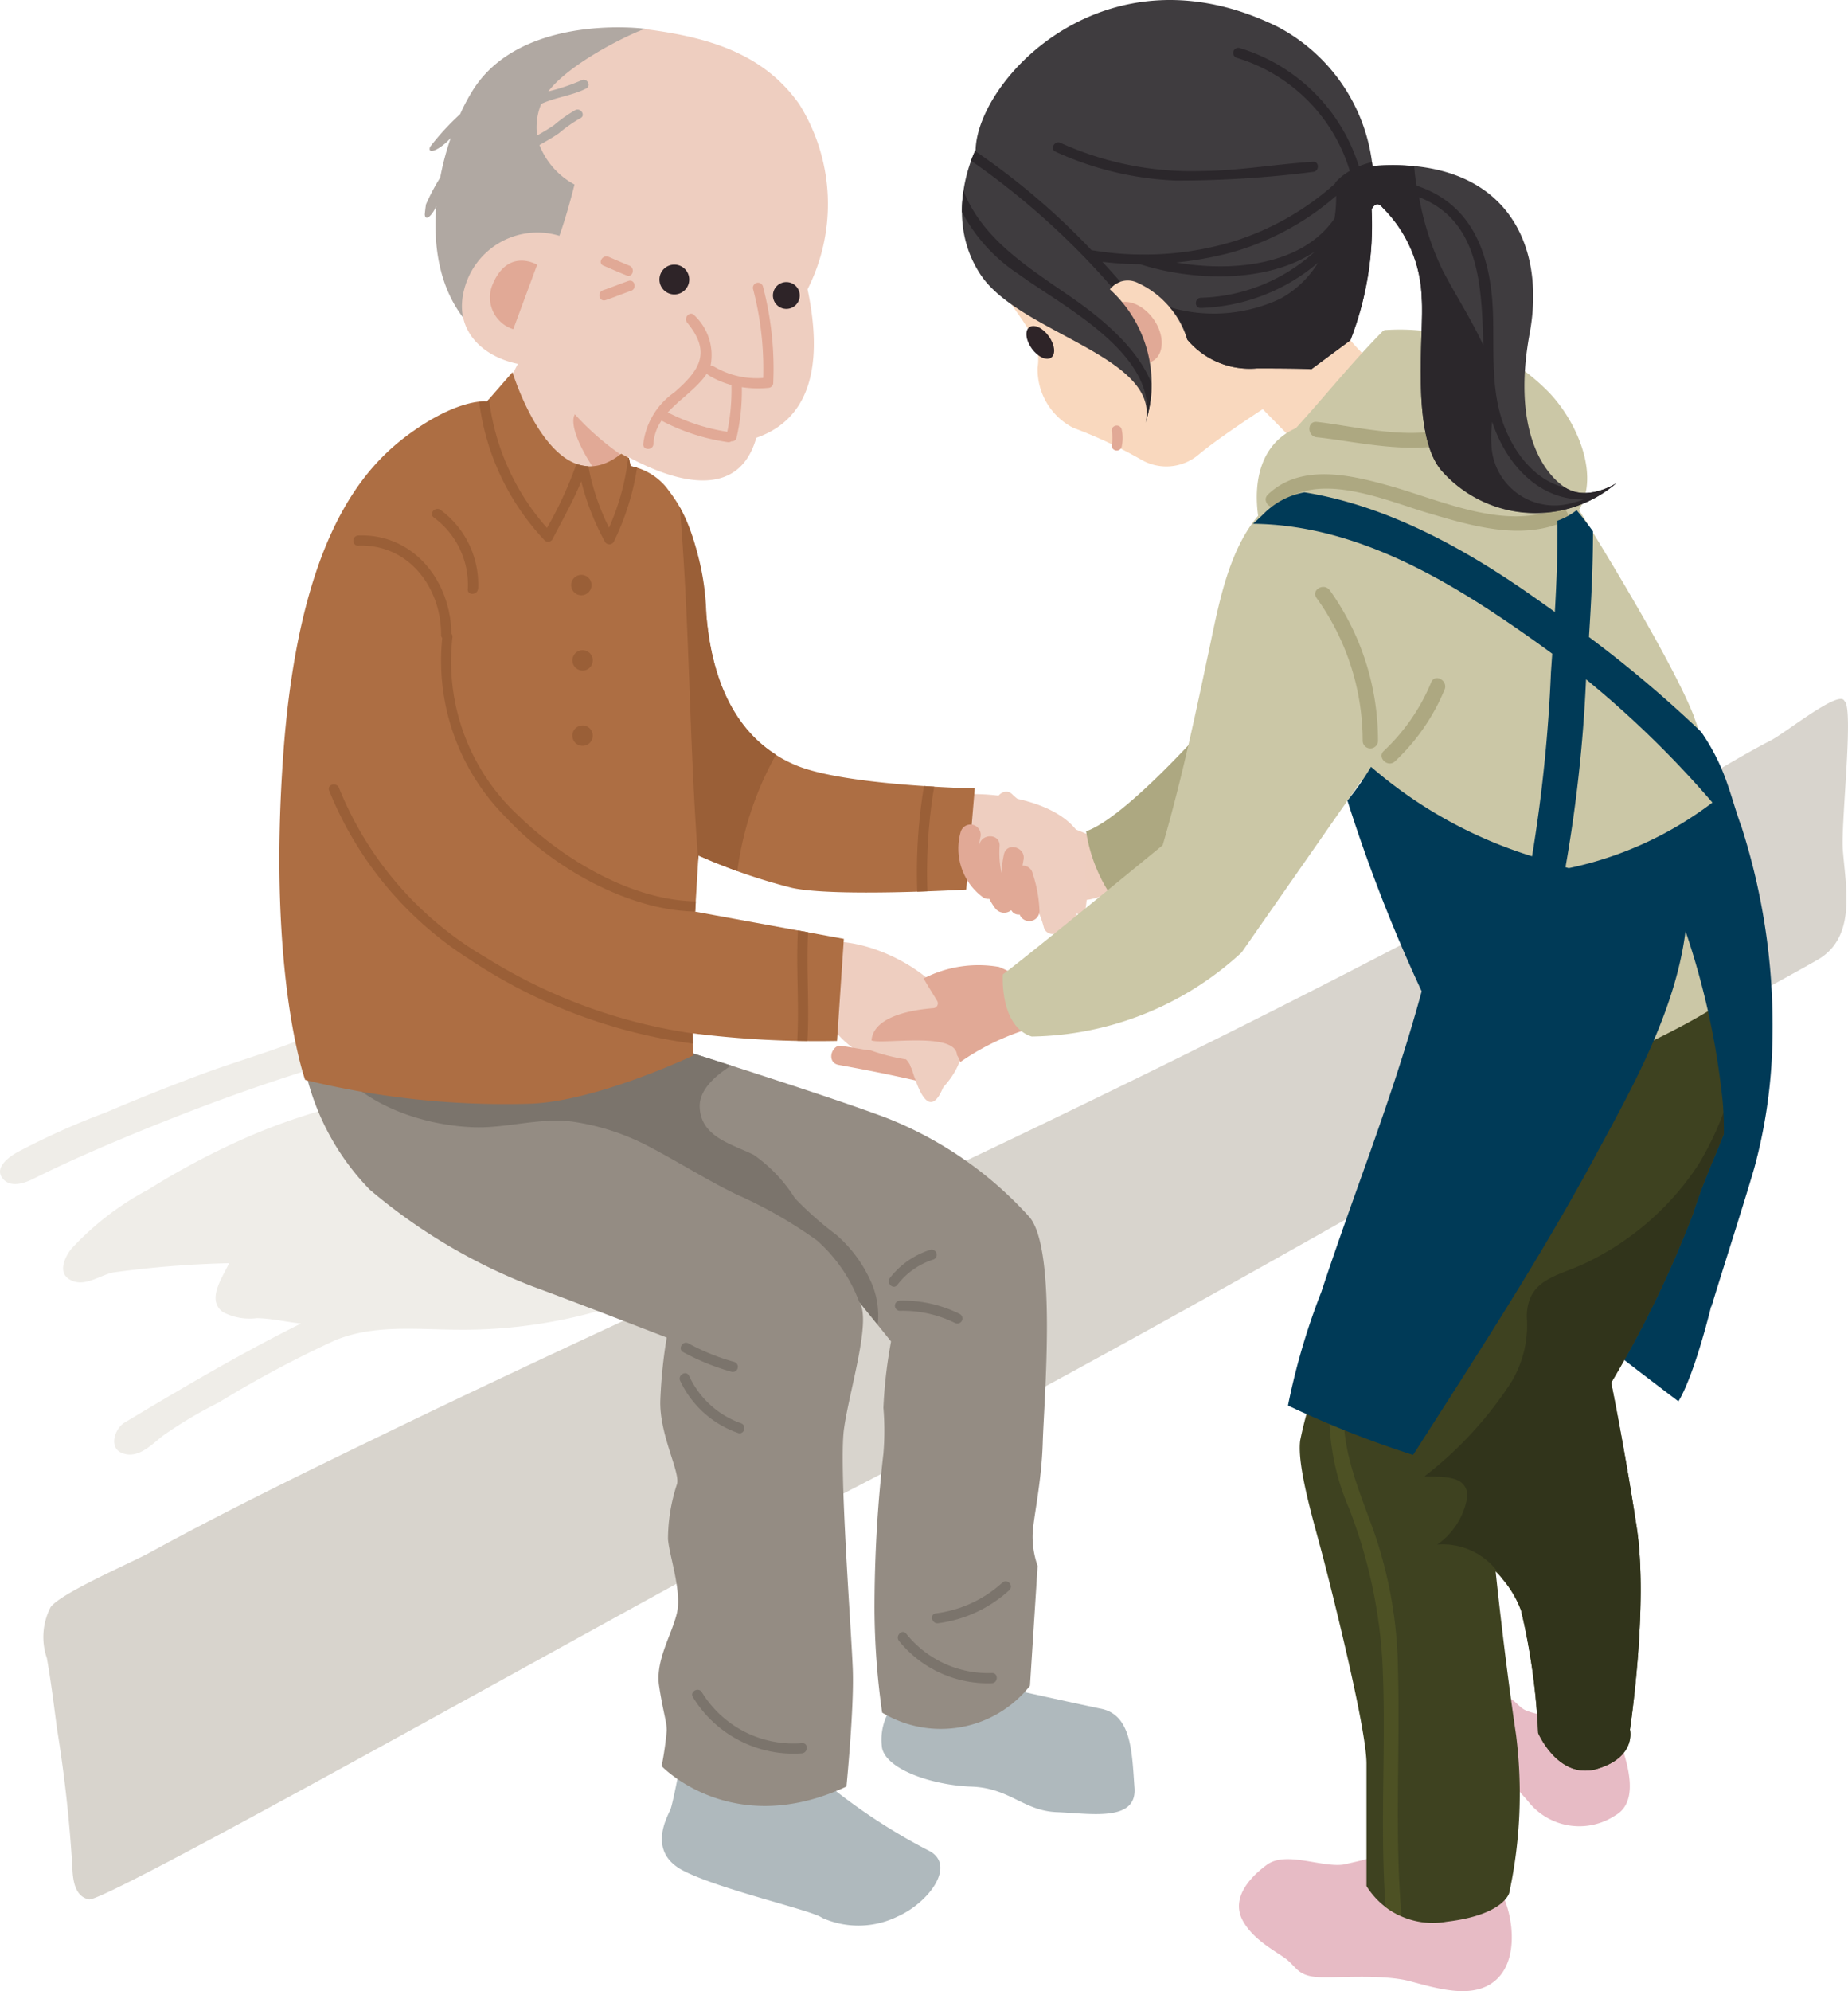 <svg id="グループ_549" data-name="グループ 549" xmlns="http://www.w3.org/2000/svg" xmlns:xlink="http://www.w3.org/1999/xlink" width="96.497" height="103.915" viewBox="0 0 96.497 103.915">
  <defs>
    <clipPath id="clip-path">
      <rect id="長方形_1969" data-name="長方形 1969" width="96.497" height="103.915" fill="none"/>
    </clipPath>
    <clipPath id="clip-path-2">
      <path id="パス_381" data-name="パス 381" d="M28.358,7.821s-1.775,3.46.265,6.523,9.407,4.259,8.607,7.721A6.66,6.66,0,0,0,35.368,15.1a1.171,1.171,0,0,1,1.419-.356,4.811,4.811,0,0,1,2.62,2.975,4.249,4.249,0,0,0,3.636,1.508c2.662,0,2.844.044,2.844.044l2.039-1.51a16.527,16.527,0,0,0,1.108-6.832s.223-.531.578-.087a6.9,6.9,0,0,1,2.041,4.746c.142,1.686-.621,7.128,1.065,9.007a6.508,6.508,0,0,0,9.1.62s-1.554,1.023-2.753.18S56.4,22.2,57.289,17.406s-1.377-9.274-8.208-8.742A9.362,9.362,0,0,0,44.11,1.386,12.674,12.674,0,0,0,38.506,0C32.475,0,28.427,4.99,28.358,7.821" transform="translate(-27.642 0)" fill="none"/>
    </clipPath>
  </defs>
  <g id="グループ_544" data-name="グループ 544" transform="translate(0 0)">
    <g id="グループ_543" data-name="グループ 543" clip-path="url(#clip-path)">
      <path id="パス_352" data-name="パス 352" d="M95.287,20.182c-.245-.621-3.038,1.641-3.85,2.061-2.075,1.076-4.034,2.355-6.062,3.511-4.2,2.395-8.471,4.675-12.763,6.912C64,37.161,55.259,41.429,46.466,45.574c-8.885,4.19-17.842,8.231-26.691,12.507-4.365,2.11-8.733,4.225-12.992,6.552-.961.525-4.615,2.1-5.159,2.835a3.377,3.377,0,0,0-.2,2.664c.218,1.223.367,2.457.531,3.689a71.445,71.445,0,0,1,.8,7.226c.022.629.111,1.528.87,1.679.938.187,31.136-16.91,39.763-21.372s17.133-9.189,25.6-13.97c4.246-2.4,24.031-13.152,24.99-13.75,1.953-1.217,1.365-3.792,1.225-5.7-.1-1.439.589-7.45.082-7.75" transform="translate(1.023 16.402)" fill="#d8d4cd"/>
      <path id="パス_353" data-name="パス 353" d="M16.811,31.325c-3.478,1.058-6.885,2.324-10.241,3.721-1.63.68-3.249,1.39-4.832,2.179-.48.24-1.21.48-1.608-.029C-.3,36.644.449,36.1.867,35.857a38.359,38.359,0,0,1,4.672-2.1Q8,32.707,10.515,31.772c1.663-.62,3.371-1.108,5.024-1.752.5-.2,1.234-.525,1.657,0a.857.857,0,0,1-.385,1.308m18.64-.238a24.693,24.693,0,0,0-11.389.552c-1.888.545-3.752,1.167-5.669,1.6a31.7,31.7,0,0,0-5.631,1.873,39.845,39.845,0,0,0-5,2.66,15.053,15.053,0,0,0-4.028,3.094c-.333.412-.723,1.207-.136,1.586.754.487,1.559-.178,2.3-.342a53.16,53.16,0,0,1,6.064-.485c-.318.71-1.216,1.912-.314,2.555a3,3,0,0,0,1.761.313c.776.013,1.535.2,2.308.28C13.581,45.838,11.5,47,9.451,48.2q-1.48.864-2.947,1.748c-.5.3-.843,1.281-.158,1.577.841.363,1.563-.427,2.16-.892A22.492,22.492,0,0,1,11.417,48.9a57.93,57.93,0,0,1,6.091-3.253c2.044-.836,4.292-.552,6.442-.547a25.963,25.963,0,0,0,6.894-.87c3.56-.972,7.139-3,8.809-6.431a4.5,4.5,0,0,0-.044-4.61,6.5,6.5,0,0,0-4.157-2.1" transform="translate(0 24.297)" fill="#efede8"/>
      <path id="パス_354" data-name="パス 354" d="M36.219,27.168c-.182-.578-.707-1-.9-1.572a.53.53,0,0,0-.6-.362,10.641,10.641,0,0,0-2.288-.872l-.027-.016a9.2,9.2,0,0,1-2.133-1.432c-.449-.521-1.2.236-.75.754a5.448,5.448,0,0,0,1.354,1.125,5.512,5.512,0,0,1-2.518.131.583.583,0,0,0-.652.71.466.466,0,0,0,.169.38A10.71,10.71,0,0,0,33.1,28.391c1.706.242,3.229-.878,3.12-1.223" transform="translate(22.624 18.579)" fill="#eecebf"/>
      <path id="パス_355" data-name="パス 355" d="M23.839.878c-1.359-.189-6.81-.436-9.1,3.151a10.24,10.24,0,0,0-.687,1.285,13.383,13.383,0,0,0-1.574,1.713c-.156.451.56.114,1.079-.463a15.012,15.012,0,0,0-.547,2.062,10.954,10.954,0,0,0-.743,1.4c-.027.176-.047.351-.062.525.025.382.369.08.6-.429-.207,2.557.347,5.186,2.413,6.839.849-1.11,2.791-1.69,3.556-2.858.9-1.379.916-3.427,1.546-5.011-1.434-1.408,1.492-1.165,3.024-3.02,1.59-1.922-1.79-4.868.489-5.191" transform="translate(9.976 0.641)" fill="#b0a8a2"/>
      <path id="パス_356" data-name="パス 356" d="M30.908,4.786c-1.917-2.758-4.924-3.545-8.07-3.95C22.662.814,19.06,2.422,17.781,4.09a10.622,10.622,0,0,0,1.733-.583c.285-.147.534.282.251.427-.725.374-1.612.46-2.353.807A3.207,3.207,0,0,0,17.2,6.385a10.3,10.3,0,0,0,.887-.54,7.167,7.167,0,0,1,1.117-.787c.289-.127.541.3.251.429a7.6,7.6,0,0,0-1.121.787c-.323.225-.67.418-1.012.612a4,4,0,0,0,1.83,2.062c-.227.9-.48,1.8-.789,2.675A3.946,3.946,0,0,0,13.4,14.393c-.583,2.139.938,3.536,2.795,3.914-.54,1.032-1.054,2.081-1.506,3.154.756,5.466,6.6,3.16,6.643,3.071.223-.449.429-.907.629-1.366,2.595,1.4,5.778,2.2,6.683-1,3.329-1.159,3.307-4.744,2.677-7.753a9.827,9.827,0,0,0-.414-9.627" transform="translate(10.847 0.683)" fill="#eecec0"/>
      <path id="パス_357" data-name="パス 357" d="M16.555,11.9c-.409.729.865,2.869,1.737,3.769a2.012,2.012,0,0,0,.427-.174c.2-.412.392-.832.58-1.256A14.048,14.048,0,0,1,16.555,11.9" transform="translate(13.463 9.721)" fill="#e1a996"/>
      <path id="パス_358" data-name="パス 358" d="M20.506,8.378a.778.778,0,1,1-.778-.778.777.777,0,0,1,.778.778m5.07.133a.7.7,0,1,0,.7.7.7.7,0,0,0-.7-.7" transform="translate(15.484 6.21)" fill="#2e2428"/>
      <path id="パス_359" data-name="パス 359" d="M21.235,8.362c-.411-.165-.812-.342-1.219-.516-.314-.133-.042-.592.269-.46.363.156.723.314,1.088.462.316.127.178.641-.138.514m.087.285c-.447.153-.883.336-1.332.487-.323.111-.182.625.142.514.449-.151.885-.334,1.332-.489.322-.111.184-.625-.142-.512M14.2,8.906a1.738,1.738,0,0,0,1.11,2.26L16.556,7.8S15,6.863,14.2,8.906m14.687,5.057a.273.273,0,0,1-.267.265,5.616,5.616,0,0,1-1.376-.038,10.821,10.821,0,0,1-.276,2.64.24.24,0,0,1-.265.184.274.274,0,0,1-.193.045,10.661,10.661,0,0,1-3.46-1.121,2.359,2.359,0,0,0-.422,1.219c-.016.342-.549.343-.532,0a3.833,3.833,0,0,1,1.624-2.695c1.317-1.145,1.953-2.081.672-3.64-.214-.263.158-.641.378-.376a2.851,2.851,0,0,1,.841,2.631.242.242,0,0,1,.171.033,4.385,4.385,0,0,0,2.578.6,16.38,16.38,0,0,0-.531-4.648.267.267,0,0,1,.514-.142,16.832,16.832,0,0,1,.541,5.041m-2.175.118a4.493,4.493,0,0,1-1.2-.511.275.275,0,0,1-.091-.093,2.116,2.116,0,0,1-.14.2c-.525.67-1.316,1.192-1.9,1.833a10.267,10.267,0,0,0,3.107,1.01,11,11,0,0,0,.218-2.44" transform="translate(11.492 6.016)" fill="#e1a996"/>
      <path id="パス_360" data-name="パス 360" d="M27.259,52.639l.465,1a30.586,30.586,0,0,0,5.191,3.394c1.532.732.067,2.727-1.6,3.462a4.628,4.628,0,0,1-3.925.065c-.534-.4-5.324-1.465-7.254-2.462s-.8-2.862-.667-3.2S20,52.439,20,52.439Zm3.794-3.127a2.981,2.981,0,0,0-.534,2.2c.267,1.132,2.664,1.932,4.661,2s2.727,1.265,4.459,1.332,4.192.532,4.059-1.267-.133-3.792-1.73-4.125-4.594-1-4.594-1l-4.659-.267Z" transform="translate(15.542 39.53)" fill="#afb9bd"/>
      <path id="パス_361" data-name="パス 361" d="M8.794,31.972a12.976,12.976,0,0,0,3.327,6.056,29.627,29.627,0,0,0,8.522,5.059c2,.732,6.987,2.662,6.987,2.662a25.634,25.634,0,0,0-.334,3.262c-.065,1.8,1.065,3.792.867,4.392a9.231,9.231,0,0,0-.467,2.862c.067.867.73,2.729.467,3.859s-1.132,2.464-.932,3.8.4,1.862.4,2.329a17.281,17.281,0,0,1-.267,1.862s3.661,3.861,9.65,1.065c0,0,.4-4.059.333-6.056s-.732-10.583-.465-12.58,1.465-5.724.8-6.654l1.661,2.062a24.957,24.957,0,0,0-.4,3.46,14.258,14.258,0,0,1,0,2.4,70.813,70.813,0,0,0-.465,8.12,39.622,39.622,0,0,0,.4,5.391,5.94,5.94,0,0,0,7.719-1.4l.4-6.258a4.584,4.584,0,0,1-.263-1.53c0-.865.463-2.662.531-4.924S48,41.29,46.6,39.493A19.83,19.83,0,0,0,39.143,34.3c-2.793-1.065-10.383-3.46-10.383-3.46l-13.842-1.4Z" transform="translate(7.185 24.057)" fill="#948c83"/>
      <path id="パス_362" data-name="パス 362" d="M37.068,43.887a8.031,8.031,0,0,0-2.215-3.214,23.4,23.4,0,0,0-4.194-2.395c-1.508-.73-2.92-1.628-4.4-2.408a12.313,12.313,0,0,0-4.236-1.4c-1.715-.2-3.429.376-5.15.3-2.649-.113-5.7-1.159-7.33-3.36l4.763-1.966,13.842,1.4s.919.289,2.237.712c-.83.522-1.675,1.266-1.646,2.157.051,1.566,1.664,1.928,2.82,2.5a7.846,7.846,0,0,1,2.159,2.275,17.972,17.972,0,0,0,2.142,1.888,6.986,6.986,0,0,1,1.9,2.642,4.325,4.325,0,0,1,.273,2.061Zm3.723-2.72a4.276,4.276,0,0,0-2.115,1.466c-.216.262.158.641.376.376a3.823,3.823,0,0,1,1.881-1.33.266.266,0,0,0-.142-.512m1.535,3.354a6.667,6.667,0,0,0-3.129-.7.266.266,0,0,0,0,.532,6.139,6.139,0,0,1,2.86.629.266.266,0,0,0,.269-.46m-11.776,2.5a11.279,11.279,0,0,1-2.4-.97c-.305-.162-.572.3-.267.46a12.011,12.011,0,0,0,2.526,1.025.267.267,0,0,0,.142-.514m.333,3.194a4.709,4.709,0,0,1-2.7-2.473c-.153-.307-.611-.036-.46.269a5.238,5.238,0,0,0,3.022,2.718c.327.105.465-.411.142-.514m3.189,16.7a5.608,5.608,0,0,1-5.228-2.664c-.187-.285-.649-.018-.46.269a6.145,6.145,0,0,0,5.687,2.927c.338-.033.343-.565,0-.532m9.918-3.661a5.468,5.468,0,0,1-4.47-2.051c-.216-.269-.587.111-.378.376a5.966,5.966,0,0,0,4.848,2.208c.342-.016.343-.549,0-.532m.543-4.713a6.328,6.328,0,0,1-3.476,1.6c-.338.056-.194.569.142.512a6.789,6.789,0,0,0,3.712-1.732c.238-.245-.138-.623-.378-.376" transform="translate(7.797 24.057)" fill="#7b746c"/>
      <path id="パス_363" data-name="パス 363" d="M23.836,27.079a17.792,17.792,0,0,0-.489,3.494,3.716,3.716,0,0,0,.772.541,4.853,4.853,0,0,0,4.357,2.406,3.87,3.87,0,0,0,.307.9c.776,2.066,1.334.294,1.408.213,3.507-3.836-2.8-8.024-6.356-7.554" transform="translate(19.076 22.096)" fill="#eecec0"/>
      <path id="パス_364" data-name="パス 364" d="M34.564,26.916c.787-3.429-4.159-4.345-6.763-4.059-.373.04-.814,2.562-.778,2.649a3.754,3.754,0,0,0,4.272,2.224.357.357,0,0,0,.053-.018,5.021,5.021,0,0,1,1.079,2.048.465.465,0,0,0,.654.3.505.505,0,0,0,.954.024,2.529,2.529,0,0,0,.1-1.05.313.313,0,0,0,.467-.224,4.892,4.892,0,0,0-.036-1.89" transform="translate(22.078 18.636)" fill="#eecec0"/>
      <path id="パス_365" data-name="パス 365" d="M20.2,10.69s2.153,7.056,5.678,4.257l.4.223.087.422A3.193,3.193,0,0,1,28.233,16.7c.71.932,1.73,2.264,2.086,6.612s2.128,6.834,4.7,7.9,9.32,1.2,9.32,1.2l-.445,5.28s-6.876.4-9.1-.089a30.281,30.281,0,0,1-4.881-1.686l-.176,2.927,7.766,1.421-.356,5.326a51.923,51.923,0,0,1-7.543-.4l.045,1.154S24.5,48.8,21,48.872A43.936,43.936,0,0,1,9.375,47.627S7.422,42.238,8.221,30.79s4.192-15.176,6.723-16.973,3.925-1.6,3.925-1.6Z" transform="translate(6.56 8.734)" fill="#ad6e43"/>
      <path id="パス_366" data-name="パス 366" d="M23.234,25.1a.532.532,0,1,1-.532-.534.533.533,0,0,1,.532.534M22.7,28.494a.532.532,0,1,0,.532.532.533.533,0,0,0-.532-.532m5.746,16.072a27.866,27.866,0,0,1-10.8-3.965A18.055,18.055,0,0,1,9.98,31.751c-.125-.314-.64-.178-.512.142a18.694,18.694,0,0,0,7.268,8.767A27.633,27.633,0,0,0,28.471,45.1Zm5.5-5.375c-.107,1.915.073,3.849-.036,5.76l.531.007c.111-1.882-.064-3.785.035-5.671ZM22.636,21.7a.532.532,0,1,0-.532-.531.533.533,0,0,0,.532.531M41.06,31.689l-.532-.035a27.413,27.413,0,0,0-.351,5.513l.531-.018a26.993,26.993,0,0,1,.353-5.46M28.758,44.6c-.035,0-.071-.007-.109-.011l.147.022c-.013,0-.022-.009-.038-.011M24.33,18.911a13.553,13.553,0,0,0,1.217-3.867,3.2,3.2,0,0,0-.338-.085l-.087-.42-.04-.022a12.48,12.48,0,0,1-1,3.654,12.15,12.15,0,0,1-1.081-3.205,2.064,2.064,0,0,1-.621-.124,19.836,19.836,0,0,1-1.539,3.342,12.33,12.33,0,0,1-3.024-6.721l-.111.125a1.793,1.793,0,0,0-.405.009,12.854,12.854,0,0,0,3.414,7.234.266.266,0,0,0,.416-.055c.509-1,1.079-1.982,1.5-3.025a13.193,13.193,0,0,0,1.239,3.16.268.268,0,0,0,.46,0m4.412,16.67.016-.3s.869.391,2.024.816A16.96,16.96,0,0,1,32.8,30.021C30.8,28.749,29.461,26.4,29.16,22.682A13.125,13.125,0,0,0,27.775,17.1c.527,6.147.489,12.334.967,18.481m-17.753-17c-.342.013-.343.545,0,.532,2.624-.1,4.33,2.177,4.326,4.659a.235.235,0,0,0,.058.16,11.566,11.566,0,0,0,3.385,9.422c2.342,2.517,6.285,4.79,9.825,4.853l.031-.531c-3.345-.053-6.889-2.177-9.209-4.425a10.975,10.975,0,0,1-3.5-9.342.263.263,0,0,0-.058-.216c-.031-2.735-1.975-5.22-4.857-5.113m6.256,2.795A4.833,4.833,0,0,0,15.3,17.258c-.263-.22-.64.154-.378.376a4.361,4.361,0,0,1,1.786,3.738c-.042.342.491.336.532,0" transform="translate(7.72 9.366)" fill="#9a5f37"/>
      <path id="パス_367" data-name="パス 367" d="M45.911,44.547c.044.133,4.216,3.283,4.216,3.283s1.019-1.419,2.306-7.543.445-9.318.445-9.318Z" transform="translate(37.513 25.305)" fill="#003a57"/>
      <path id="パス_368" data-name="パス 368" d="M49.32,59.04c.62,1.241.887,3.462-.269,4.526s-3.016.489-4.525.089-4.081-.134-4.924-.222-.978-.443-1.421-.843-1.821-1.021-2.395-2.13.311-2.175,1.285-2.886,2.8.134,3.95,0a26.963,26.963,0,0,0,3.859-1.108Zm2.7-9.273a3.357,3.357,0,0,1-1.376-.222c-.663-.224-.663-1.154-2.662-.843-.745.114-2.306,1.286-.8,2.306a21.48,21.48,0,0,1,3.505,3.24,3.4,3.4,0,0,0,4.57.754c1.641-.93.122-3.934,0-4.659-.045-.265-3.24-.576-3.24-.576" transform="translate(29.09 39.742)" fill="#e7bbc5"/>
      <path id="パス_369" data-name="パス 369" d="M28.573,10.543s1.376,1.773,1.908,2.706a2.585,2.585,0,0,1,.354,1.775A3.43,3.43,0,0,0,32.7,18.175a23.926,23.926,0,0,1,3.592,1.686,2.609,2.609,0,0,0,2.975-.311c1.063-.887,3.325-2.351,3.325-2.351l2.042,2.084,4.394-3.948A10.526,10.526,0,0,1,46.5,12.719c-.756-1.332-9.54-7.634-9.54-7.634l-7.012.932Z" transform="translate(23.346 4.155)" fill="#f9d8be"/>
      <path id="パス_370" data-name="パス 370" d="M32.577,16.247a.267.267,0,0,1-.514-.142,1.429,1.429,0,0,0,0-.656.267.267,0,0,1,.514-.142,2.076,2.076,0,0,1,0,.939m-.365-7.408c-.551.394-.534,1.357.033,2.153s1.474,1.117,2.024.723.536-1.357-.033-2.151-1.475-1.119-2.024-.725" transform="translate(25.99 7.084)" fill="#e1a996"/>
      <path id="パス_371" data-name="パス 371" d="M30.666,9.9c.314.438.371.938.124,1.114s-.7-.035-1.016-.474S29.4,9.6,29.652,9.425s.7.036,1.014.474" transform="translate(24.101 7.65)" fill="#2e2428"/>
      <path id="パス_372" data-name="パス 372" d="M38.442,48.995a19.985,19.985,0,0,0-1.068,3.551c-.176,1.332.71,4.259,1.154,5.945s2.308,9.053,2.308,10.915V75.8a4.068,4.068,0,0,0,4.172,1.863c3.018-.354,3.283-1.508,3.283-1.508a24.569,24.569,0,0,0,.354-8.253c-.62-4.172-1.065-8.52-1.065-8.52a5.873,5.873,0,0,1,1.33,2.042,34.391,34.391,0,0,1,.89,6.389s1.063,2.484,3.105,1.864,1.688-2.042,1.688-2.042.974-6.476.353-10.559-1.332-7.544-1.332-7.544a57.7,57.7,0,0,0,4.261-8.786c1.065-3.372,2.484-5.235,2.308-7.721A31.29,31.29,0,0,0,59.2,27.7L46.07,33.021Z" transform="translate(30.518 22.63)" fill="#3e4220"/>
      <path id="パス_373" data-name="パス 373" d="M41.8,54.586a22.823,22.823,0,0,0-1.165-6.938c-.821-2.373-1.964-4.73-1.6-7.312.073-.5-.7-.72-.77-.211a12.434,12.434,0,0,0,.992,6.071,26.415,26.415,0,0,1,1.728,7.9c.218,4.294-.145,8.589.169,12.879a3.9,3.9,0,0,0,.834.478c-.373-4.281-.071-8.575-.187-12.863" transform="translate(31.197 32.548)" fill="#4d5124"/>
      <path id="パス_374" data-name="パス 374" d="M57.254,30.623a16.459,16.459,0,0,1-1.99,5.1,14.566,14.566,0,0,1-5.871,5.153c-1.448.71-3.1.816-3.114,2.826a5.727,5.727,0,0,1-.823,3.431,19.89,19.89,0,0,1-4.523,4.9c.927.033,2.277-.1,2.237,1.079a3.8,3.8,0,0,1-1.564,2.477,3.576,3.576,0,0,1,3.383,1.773,4.941,4.941,0,0,1,.994,1.672,34.523,34.523,0,0,1,.89,6.389s1.065,2.484,3.105,1.864,1.686-2.042,1.686-2.042.976-6.478.353-10.559-1.33-7.544-1.33-7.544a57.57,57.57,0,0,0,4.259-8.786c1.067-3.372,2.484-5.235,2.308-7.721Z" transform="translate(33.445 25.021)" fill="#31341b"/>
      <path id="パス_375" data-name="パス 375" d="M28.309,33.751c-1.379-.316-2.642-.563-4.036-.818-.556-.1-.458-.814-.029-.994.02-.055,1.632.262,1.69.231a9.926,9.926,0,0,0,1.859.474c.333.36.323.721.516,1.107m6.749-3.829a4.821,4.821,0,0,0-2.406-2.1,6.26,6.26,0,0,0-3.943.6c.231.4.472.785.712,1.177a.251.251,0,0,1-.214.374c-1.025.08-3.114.4-3.218,1.681.552.229,4.306-.467,4.461.725l0,.038a1.162,1.162,0,0,1,.169.371,12.682,12.682,0,0,1,3.854-1.817c.2-.047.732-.747.583-1.048" transform="translate(19.519 22.643)" fill="#e1a996"/>
      <path id="パス_376" data-name="パス 376" d="M37.8,20.652s-4.457,5.126-6.589,5.858a8.29,8.29,0,0,0,1.666,3.859L38,28.438Z" transform="translate(25.501 16.874)" fill="#ada881"/>
      <path id="パス_377" data-name="パス 377" d="M64.939,29.738c-1.016-2.664-4.577-8.509-6.031-10.848,1.118-1.864-.151-4.659-1.566-6.131A10.889,10.889,0,0,0,48.84,9.5l-.007,0a.239.239,0,0,0-.189.078c-1.588,1.608-3,3.376-4.519,5.044-1.8.792-2.233,2.706-1.972,4.572-1.483,1.753-2.01,4.381-2.46,6.516-.756,3.583-1.5,7.161-2.524,10.677-2.17,1.779-7.3,5.98-8.349,6.745,0,0-.176,2.707,1.51,3.24A16.494,16.494,0,0,0,41.29,41.985l6.254-8.964s10.7,8.918,10.652,9.051S60.1,47.8,60.1,47.8s6.3-2.617,7.632-4.392c0,0-1.51-10.294-2.8-13.666" transform="translate(23.543 7.723)" fill="#cbc7a6"/>
      <path id="パス_378" data-name="パス 378" d="M48.438,11.918c-1.475,3.394-6.627,1.946-9.4,1.663-.507-.053-.512-.85,0-.8,2.444.251,7.415,1.7,8.707-1.267.205-.472.892-.065.69.4M51.552,17.3c-2.671,1.161-6.085-.447-8.68-1.174-2.053-.576-4.644-1.2-6.376.436-.376.354.189.918.563.565,1.97-1.855,5.582-.245,7.764.4,2.264.67,4.85,1.455,7.13.46.471-.205.067-.892-.4-.689m-11.835,4.27c-.3-.414-.99-.016-.69.4a12.792,12.792,0,0,1,2.409,7.454.4.4,0,0,0,.8,0,13.492,13.492,0,0,0-2.517-7.855m5.3,4.792a10.306,10.306,0,0,1-2.466,3.58c-.389.342.178.9.563.563a10.8,10.8,0,0,0,2.593-3.741c.205-.465-.483-.872-.69-.4" transform="translate(29.718 9.238)" fill="#ada881"/>
      <path id="パス_379" data-name="パス 379" d="M28.358,7.821s-1.773,3.46.265,6.523,9.409,4.257,8.609,7.721A6.668,6.668,0,0,0,35.37,15.1a1.168,1.168,0,0,1,1.419-.354,4.809,4.809,0,0,1,2.618,2.973,4.253,4.253,0,0,0,3.636,1.508c2.664,0,2.844.045,2.844.045l2.039-1.51a16.512,16.512,0,0,0,1.11-6.832s.224-.532.576-.089a6.9,6.9,0,0,1,2.042,4.748c.14,1.686-.621,7.128,1.063,9.007a6.51,6.51,0,0,0,9.1.621s-1.552,1.019-2.751.176S56.4,22.2,57.289,17.4s-1.376-9.273-8.208-8.74A9.362,9.362,0,0,0,44.11,1.387c-9-4.412-15.663,2.795-15.752,6.434" transform="translate(22.586 0)" fill="#3f3c3f"/>
    </g>
  </g>
  <g id="グループ_546" data-name="グループ 546" transform="translate(50.227 0)">
    <g id="グループ_545" data-name="グループ 545" clip-path="url(#clip-path-2)">
      <path id="パス_380" data-name="パス 380" d="M37.971,21.856c-.131.313-.645.174-.512-.142,1.644-3.97-3.874-6.678-6.432-8.537a8.811,8.811,0,0,1-3.918-6.391c-.042-.34.492-.336.534,0,.467,3.9,3.154,5.538,6.12,7.584,2.319,1.6,5.511,4.337,4.208,7.485m25.007,2.369a.14.14,0,0,1-.029.027.227.227,0,0,1-.031.024l-.011.007-.02.009a5.443,5.443,0,0,1-1.8.612,6.6,6.6,0,0,1-7.937-1.434c-1.686-1.879-.923-7.323-1.065-9.007A6.893,6.893,0,0,0,50.05,9.716c-.354-.443-.576.089-.576.089a16.546,16.546,0,0,1-1.11,6.832l-2.039,1.508s-.18-.044-2.844-.044a4.253,4.253,0,0,1-3.636-1.508,3.517,3.517,0,0,0-.912-1.681,8.156,8.156,0,0,0,5.767-.442,5.222,5.222,0,0,0,1.973-1.881,9.909,9.909,0,0,1-6.12,2.36c-.342.018-.34-.514,0-.532A9.2,9.2,0,0,0,46.517,12c-2.52,1.692-6.429,1.53-9.1.676l-.015-.009a16.946,16.946,0,0,1-1.986-.127c.776.838,1.515,1.7,2.215,2.575.214.265-.162.645-.374.378A40.127,40.127,0,0,0,28,6.883c-.287-.184-.02-.645.269-.458a37.166,37.166,0,0,1,6.592,5.522.234.234,0,0,1,.087,0,15.845,15.845,0,0,0,2.493.213.253.253,0,0,1,.064,0,16.034,16.034,0,0,0,4.768-.687,14.42,14.42,0,0,0,5.3-3.022l0-.042a3.092,3.092,0,0,1,.761-.614,8.847,8.847,0,0,0-5.9-5.9.267.267,0,0,1,.144-.514A9.368,9.368,0,0,1,48.81,7.557a4.792,4.792,0,0,1,.685-.223c.016.133.024.207.024.207a12.6,12.6,0,0,1,2.182.011,7.014,7.014,0,0,0,.127,1.018c2.855.941,3.856,3.489,3.979,6.569.076,2-.147,4.154.62,6.054,1.1,2.738,3.456,4.121,6.223,2.626l.005,0a.205.205,0,0,1,.082-.025l.029-.005.016-.005a.244.244,0,0,1,.245.194.229.229,0,0,1-.051.251M47.62,9.1a14.1,14.1,0,0,1-5.6,2.989,18.458,18.458,0,0,1-2.746.487c2.933.509,6.58.16,8.262-2.3A6.52,6.52,0,0,0,47.62,9.1m7.686,7.8c-.084-3.2-.223-6.512-3.354-7.733a14.714,14.714,0,0,0,1.21,3.774c.681,1.323,1.523,2.6,2.144,3.959m5.222,8.042c-2.253.033-4-1.746-4.759-4.052a6.462,6.462,0,0,0-.016,1.5,3.3,3.3,0,0,0,4.2,2.733,4.325,4.325,0,0,0,.58-.18M46.412,7.319c-1.957.125-3.867.471-5.84.483a16.554,16.554,0,0,1-7.337-1.466c-.307-.149-.58.309-.267.458A16.7,16.7,0,0,0,39.262,8.3a55.943,55.943,0,0,0,7.15-.451c.34-.022.343-.554,0-.532" transform="translate(-28.079 1.123)" fill="#2b272b"/>
    </g>
  </g>
  <g id="グループ_548" data-name="グループ 548" transform="translate(0 0)">
    <g id="グループ_547" data-name="グループ 547" clip-path="url(#clip-path)">
      <path id="パス_382" data-name="パス 382" d="M31.4,26.2a.52.52,0,0,0-.521-.363c.018-.109.036-.211.053-.3.14-.67-.883-.956-1.023-.283a5.434,5.434,0,0,0-.125.963,4.971,4.971,0,0,1-.1-1.4c.044-.68-1-.68-1.063-.013a2.318,2.318,0,0,1,.064-.46.534.534,0,0,0-1.028-.285,3.159,3.159,0,0,0,1.161,3.432.5.5,0,0,0,.329.078,3.446,3.446,0,0,0,.313.5.588.588,0,0,0,.83.094c.013.015.022.031.033.045a.422.422,0,0,0,.409.18.536.536,0,0,0,1.036-.174,6.924,6.924,0,0,0-.369-2" transform="translate(22.512 19.341)" fill="#e1a996"/>
      <path id="パス_383" data-name="パス 383" d="M61.536,31.642c-.305-.8-.516-1.63-.81-2.437a10.831,10.831,0,0,0-1.317-2.566,63.445,63.445,0,0,0-5.856-4.946c.118-1.835.209-3.676.211-5.513-.273-.378-.556-.749-.856-1.107a3.472,3.472,0,0,1-1,.549c.016,1.586-.045,3.178-.136,4.763-.458-.329-.919-.654-1.377-.974-3.505-2.435-7.463-4.586-11.7-5.271a4.013,4.013,0,0,0-2.088,1.083c-.205.2-.4.391-.6.56,4.95.047,9.436,2.495,13.448,5.237q1.1.752,2.18,1.543c-.022.325-.045.649-.067.972a78.881,78.881,0,0,1-.987,9.6,23.411,23.411,0,0,1-8.408-4.668,15.8,15.8,0,0,1-1.232,1.764,82.882,82.882,0,0,0,3.876,9.952c-.885,3.26-1.993,6.449-3.131,9.63-.72,2.013-1.437,4.028-2.108,6.06A35.125,35.125,0,0,0,37.837,61.8a52.616,52.616,0,0,0,6.525,2.577.512.512,0,0,0,.051-.065c3.233-5.057,6.521-10.09,9.382-15.372,1.966-3.629,4.27-7.684,4.8-11.9a40.532,40.532,0,0,1,1.944,8.92c.316,3.627-.71,11.166-.583,10.668.144-.558,1.726-5.466,2.233-7.236a27.116,27.116,0,0,0,.927-6.049,34.017,34.017,0,0,0-1.583-11.7m-9.029,2.113c-.06-.018-.118-.033-.176-.053a75.4,75.4,0,0,0,1.068-9.71L53.4,23.9a52.491,52.491,0,0,1,6.6,6.432,18.751,18.751,0,0,1-7.5,3.422" transform="translate(29.418 11.553)" fill="#003a57"/>
    </g>
  </g>
</svg>
